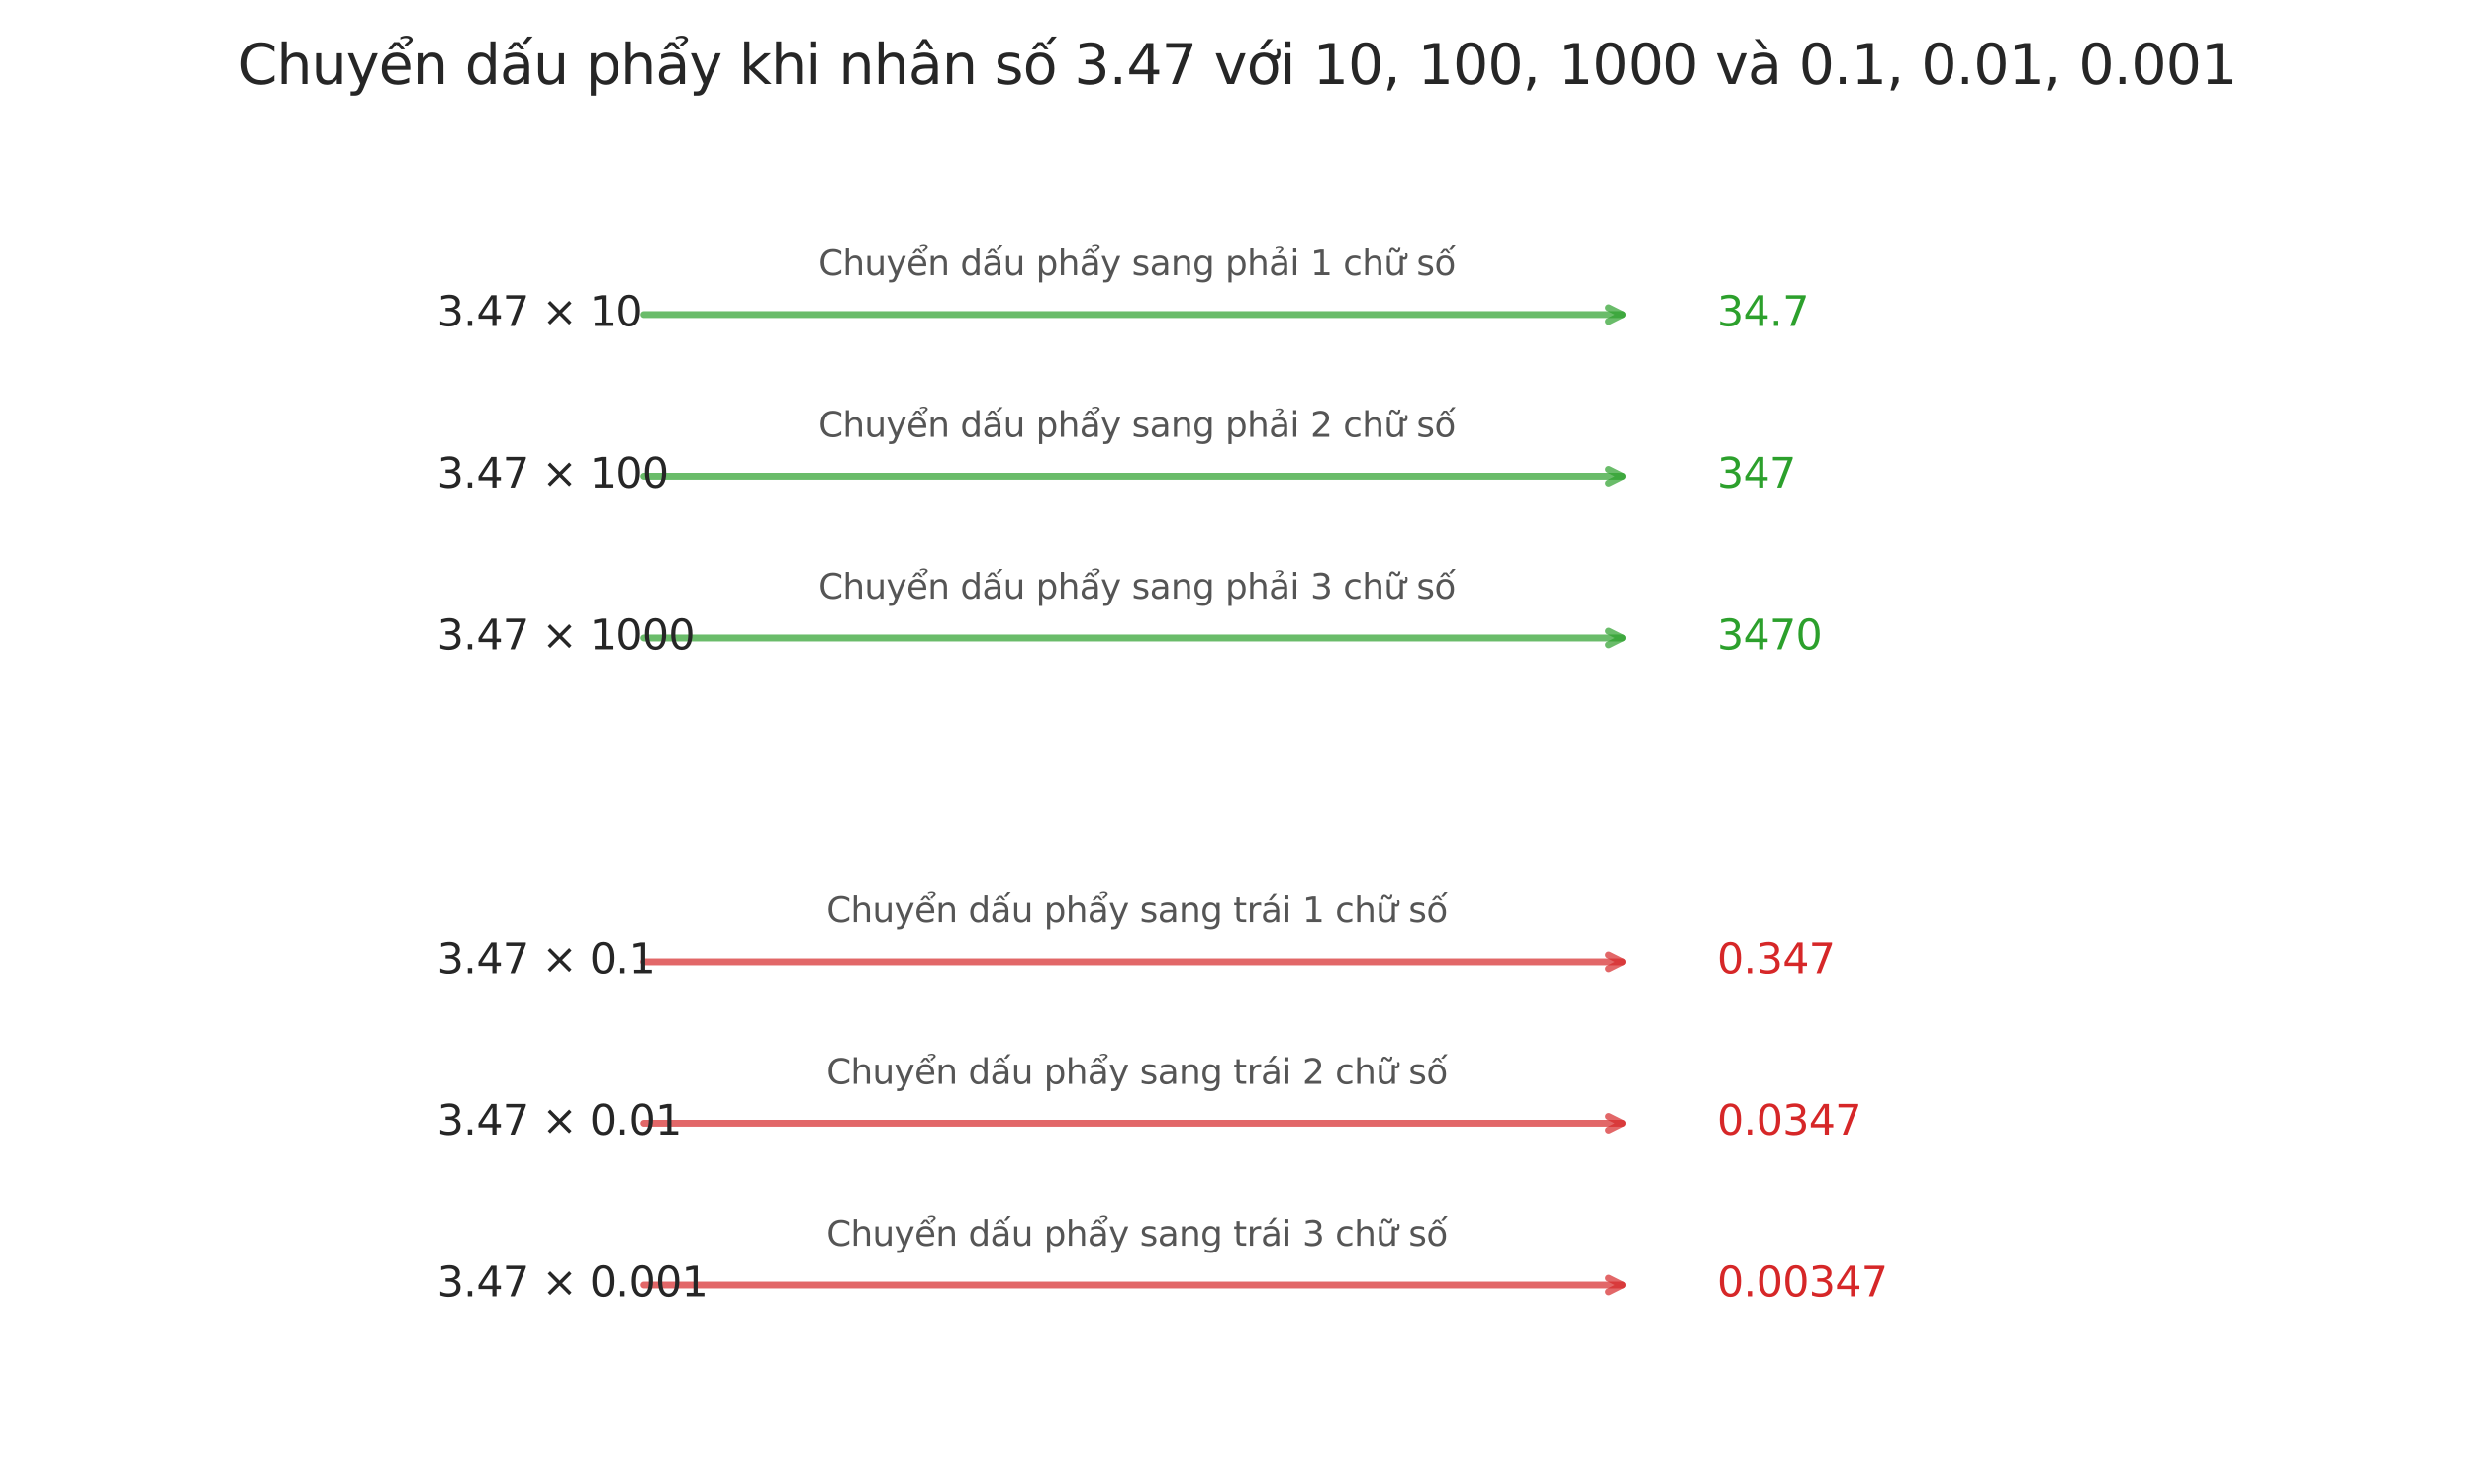 <?xml version="1.0" encoding="utf-8" standalone="no"?>
<!DOCTYPE svg PUBLIC "-//W3C//DTD SVG 1.1//EN"
  "http://www.w3.org/Graphics/SVG/1.1/DTD/svg11.dtd">
<svg xmlns:xlink="http://www.w3.org/1999/xlink" width="720pt" height="432pt" viewBox="0 0 720 432" xmlns="http://www.w3.org/2000/svg" version="1.1">
 <defs>
  <style type="text/css">*{stroke-linejoin: round; stroke-linecap: butt}</style>
 </defs>
 <g id="figure_1">
  <g id="patch_1">
   <path d="M 0 432 
L 720 432 
L 720 0 
L 0 0 
z
" style="fill: #ffffff"/>
  </g>
  <g id="axes_1">
   <g id="patch_2">
    <path d="M 187.403 91.57 
Q 330.902 91.57 472.166 91.57 
" style="fill: none; opacity: 0.7; stroke: #2ca02c; stroke-width: 2; stroke-linecap: round"/>
    <path d="M 468.166 89.57 
L 472.166 91.57 
L 468.166 93.57 
" style="fill: none; opacity: 0.7; stroke: #2ca02c; stroke-width: 2; stroke-linecap: round"/>
   </g>
   <g id="text_1">
    <!-- 3.47 × 10 -->
    <g style="fill: #262626" transform="translate(127.2 94.881) scale(0.12 -0.12)">
     <defs>
      <path id="DejaVuSans-33" d="M 2597 2516 
Q 3050 2419 3304 2112 
Q 3559 1806 3559 1356 
Q 3559 666 3084 287 
Q 2609 -91 1734 -91 
Q 1441 -91 1130 -33 
Q 819 25 488 141 
L 488 750 
Q 750 597 1062 519 
Q 1375 441 1716 441 
Q 2309 441 2620 675 
Q 2931 909 2931 1356 
Q 2931 1769 2642 2001 
Q 2353 2234 1838 2234 
L 1294 2234 
L 1294 2753 
L 1863 2753 
Q 2328 2753 2575 2939 
Q 2822 3125 2822 3475 
Q 2822 3834 2567 4026 
Q 2313 4219 1838 4219 
Q 1578 4219 1281 4162 
Q 984 4106 628 3988 
L 628 4550 
Q 988 4650 1302 4700 
Q 1616 4750 1894 4750 
Q 2613 4750 3031 4423 
Q 3450 4097 3450 3541 
Q 3450 3153 3228 2886 
Q 3006 2619 2597 2516 
z
" transform="scale(0.016)"/>
      <path id="DejaVuSans-2e" d="M 684 794 
L 1344 794 
L 1344 0 
L 684 0 
L 684 794 
z
" transform="scale(0.016)"/>
      <path id="DejaVuSans-34" d="M 2419 4116 
L 825 1625 
L 2419 1625 
L 2419 4116 
z
M 2253 4666 
L 3047 4666 
L 3047 1625 
L 3713 1625 
L 3713 1100 
L 3047 1100 
L 3047 0 
L 2419 0 
L 2419 1100 
L 313 1100 
L 313 1709 
L 2253 4666 
z
" transform="scale(0.016)"/>
      <path id="DejaVuSans-37" d="M 525 4666 
L 3525 4666 
L 3525 4397 
L 1831 0 
L 1172 0 
L 2766 4134 
L 525 4134 
L 525 4666 
z
" transform="scale(0.016)"/>
      <path id="DejaVuSans-20" transform="scale(0.016)"/>
      <path id="DejaVuSans-d7" d="M 4488 3438 
L 3059 2003 
L 4488 575 
L 4116 197 
L 2681 1631 
L 1247 197 
L 878 575 
L 2303 2003 
L 878 3438 
L 1247 3816 
L 2681 2381 
L 4116 3816 
L 4488 3438 
z
" transform="scale(0.016)"/>
      <path id="DejaVuSans-31" d="M 794 531 
L 1825 531 
L 1825 4091 
L 703 3866 
L 703 4441 
L 1819 4666 
L 2450 4666 
L 2450 531 
L 3481 531 
L 3481 0 
L 794 0 
L 794 531 
z
" transform="scale(0.016)"/>
      <path id="DejaVuSans-30" d="M 2034 4250 
Q 1547 4250 1301 3770 
Q 1056 3291 1056 2328 
Q 1056 1369 1301 889 
Q 1547 409 2034 409 
Q 2525 409 2770 889 
Q 3016 1369 3016 2328 
Q 3016 3291 2770 3770 
Q 2525 4250 2034 4250 
z
M 2034 4750 
Q 2819 4750 3233 4129 
Q 3647 3509 3647 2328 
Q 3647 1150 3233 529 
Q 2819 -91 2034 -91 
Q 1250 -91 836 529 
Q 422 1150 422 2328 
Q 422 3509 836 4129 
Q 1250 4750 2034 4750 
z
" transform="scale(0.016)"/>
     </defs>
     <use xlink:href="#DejaVuSans-33"/>
     <use xlink:href="#DejaVuSans-2e" transform="translate(63.623 0)"/>
     <use xlink:href="#DejaVuSans-34" transform="translate(95.41 0)"/>
     <use xlink:href="#DejaVuSans-37" transform="translate(159.033 0)"/>
     <use xlink:href="#DejaVuSans-20" transform="translate(222.656 0)"/>
     <use xlink:href="#DejaVuSans-d7" transform="translate(254.443 0)"/>
     <use xlink:href="#DejaVuSans-20" transform="translate(338.232 0)"/>
     <use xlink:href="#DejaVuSans-31" transform="translate(370.02 0)"/>
     <use xlink:href="#DejaVuSans-30" transform="translate(433.643 0)"/>
    </g>
   </g>
   <g id="text_2">
    <!-- 34.7 -->
    <g style="fill: #2ca02c" transform="translate(499.68 94.881) scale(0.12 -0.12)">
     <use xlink:href="#DejaVuSans-33"/>
     <use xlink:href="#DejaVuSans-34" transform="translate(63.623 0)"/>
     <use xlink:href="#DejaVuSans-2e" transform="translate(127.246 0)"/>
     <use xlink:href="#DejaVuSans-37" transform="translate(159.033 0)"/>
    </g>
   </g>
   <g id="text_3">
    <!-- Chuyển dấu phẩy sang phải 1 chữ số -->
    <g style="fill: #555555" transform="translate(238.23 80.072) scale(0.1 -0.1)">
     <defs>
      <path id="DejaVuSans-43" d="M 4122 4306 
L 4122 3641 
Q 3803 3938 3442 4084 
Q 3081 4231 2675 4231 
Q 1875 4231 1450 3742 
Q 1025 3253 1025 2328 
Q 1025 1406 1450 917 
Q 1875 428 2675 428 
Q 3081 428 3442 575 
Q 3803 722 4122 1019 
L 4122 359 
Q 3791 134 3420 21 
Q 3050 -91 2638 -91 
Q 1578 -91 968 557 
Q 359 1206 359 2328 
Q 359 3453 968 4101 
Q 1578 4750 2638 4750 
Q 3056 4750 3426 4639 
Q 3797 4528 4122 4306 
z
" transform="scale(0.016)"/>
      <path id="DejaVuSans-68" d="M 3513 2113 
L 3513 0 
L 2938 0 
L 2938 2094 
Q 2938 2591 2744 2837 
Q 2550 3084 2163 3084 
Q 1697 3084 1428 2787 
Q 1159 2491 1159 1978 
L 1159 0 
L 581 0 
L 581 4863 
L 1159 4863 
L 1159 2956 
Q 1366 3272 1645 3428 
Q 1925 3584 2291 3584 
Q 2894 3584 3203 3211 
Q 3513 2838 3513 2113 
z
" transform="scale(0.016)"/>
      <path id="DejaVuSans-75" d="M 544 1381 
L 544 3500 
L 1119 3500 
L 1119 1403 
Q 1119 906 1312 657 
Q 1506 409 1894 409 
Q 2359 409 2629 706 
Q 2900 1003 2900 1516 
L 2900 3500 
L 3475 3500 
L 3475 0 
L 2900 0 
L 2900 538 
Q 2691 219 2414 64 
Q 2138 -91 1772 -91 
Q 1169 -91 856 284 
Q 544 659 544 1381 
z
M 1991 3584 
L 1991 3584 
z
" transform="scale(0.016)"/>
      <path id="DejaVuSans-79" d="M 2059 -325 
Q 1816 -950 1584 -1140 
Q 1353 -1331 966 -1331 
L 506 -1331 
L 506 -850 
L 844 -850 
Q 1081 -850 1212 -737 
Q 1344 -625 1503 -206 
L 1606 56 
L 191 3500 
L 800 3500 
L 1894 763 
L 2988 3500 
L 3597 3500 
L 2059 -325 
z
" transform="scale(0.016)"/>
      <path id="DejaVuSans-1ec3" d="M 3597 1894 
L 3597 1613 
L 953 1613 
Q 991 1019 1311 708 
Q 1631 397 2203 397 
Q 2534 397 2845 478 
Q 3156 559 3463 722 
L 3463 178 
Q 3153 47 2828 -22 
Q 2503 -91 2169 -91 
Q 1331 -91 842 396 
Q 353 884 353 1716 
Q 353 2575 817 3079 
Q 1281 3584 2069 3584 
Q 2775 3584 3186 3129 
Q 3597 2675 3597 1894 
z
M 3022 2063 
Q 3016 2534 2758 2815 
Q 2500 3097 2075 3097 
Q 1594 3097 1305 2825 
Q 1016 2553 972 2059 
L 3022 2063 
z
M 2468 5345 
Q 2818 5504 3146 5504 
Q 3471 5504 3669 5371 
Q 3868 5239 3868 5029 
Q 3868 4839 3593 4636 
L 3455 4536 
Q 3346 4454 3334 4426 
Q 3312 4376 3312 4276 
L 2940 4276 
L 2940 4314 
Q 2940 4439 2987 4523 
Q 3034 4608 3193 4723 
L 3334 4829 
Q 3477 4936 3477 5061 
Q 3477 5126 3380 5182 
Q 3284 5239 3062 5239 
Q 2780 5239 2468 5076 
L 2468 5345 
z
M 1738 4775 
L 2326 4775 
L 2985 3944 
L 2551 3944 
L 2032 4500 
L 1513 3944 
L 1079 3944 
L 1738 4775 
z
" transform="scale(0.016)"/>
      <path id="DejaVuSans-6e" d="M 3513 2113 
L 3513 0 
L 2938 0 
L 2938 2094 
Q 2938 2591 2744 2837 
Q 2550 3084 2163 3084 
Q 1697 3084 1428 2787 
Q 1159 2491 1159 1978 
L 1159 0 
L 581 0 
L 581 3500 
L 1159 3500 
L 1159 2956 
Q 1366 3272 1645 3428 
Q 1925 3584 2291 3584 
Q 2894 3584 3203 3211 
Q 3513 2838 3513 2113 
z
" transform="scale(0.016)"/>
      <path id="DejaVuSans-64" d="M 2906 2969 
L 2906 4863 
L 3481 4863 
L 3481 0 
L 2906 0 
L 2906 525 
Q 2725 213 2448 61 
Q 2172 -91 1784 -91 
Q 1150 -91 751 415 
Q 353 922 353 1747 
Q 353 2572 751 3078 
Q 1150 3584 1784 3584 
Q 2172 3584 2448 3432 
Q 2725 3281 2906 2969 
z
M 947 1747 
Q 947 1113 1208 752 
Q 1469 391 1925 391 
Q 2381 391 2643 752 
Q 2906 1113 2906 1747 
Q 2906 2381 2643 2742 
Q 2381 3103 1925 3103 
Q 1469 3103 1208 2742 
Q 947 2381 947 1747 
z
" transform="scale(0.016)"/>
      <path id="DejaVuSans-1ea5" d="M 1562 4775 
L 2150 4775 
L 2809 3944 
L 2375 3944 
L 1856 4500 
L 1337 3944 
L 903 3944 
L 1562 4775 
z
M 3172 5409 
L 3750 5409 
L 3038 4584 
L 2559 4584 
L 3172 5409 
z
M 2194 1759 
Q 1497 1759 1228 1600 
Q 959 1441 959 1056 
Q 959 750 1161 570 
Q 1363 391 1709 391 
Q 2188 391 2477 730 
Q 2766 1069 2766 1631 
L 2766 1759 
L 2194 1759 
z
M 3341 1997 
L 3341 0 
L 2766 0 
L 2766 531 
Q 2569 213 2275 61 
Q 1981 -91 1556 -91 
Q 1019 -91 701 211 
Q 384 513 384 1019 
Q 384 1609 779 1909 
Q 1175 2209 1959 2209 
L 2766 2209 
L 2766 2266 
Q 2766 2663 2505 2880 
Q 2244 3097 1772 3097 
Q 1472 3097 1187 3025 
Q 903 2953 641 2809 
L 641 3341 
Q 956 3463 1253 3523 
Q 1550 3584 1831 3584 
Q 2591 3584 2966 3190 
Q 3341 2797 3341 1997 
z
" transform="scale(0.016)"/>
      <path id="DejaVuSans-70" d="M 1159 525 
L 1159 -1331 
L 581 -1331 
L 581 3500 
L 1159 3500 
L 1159 2969 
Q 1341 3281 1617 3432 
Q 1894 3584 2278 3584 
Q 2916 3584 3314 3078 
Q 3713 2572 3713 1747 
Q 3713 922 3314 415 
Q 2916 -91 2278 -91 
Q 1894 -91 1617 61 
Q 1341 213 1159 525 
z
M 3116 1747 
Q 3116 2381 2855 2742 
Q 2594 3103 2138 3103 
Q 1681 3103 1420 2742 
Q 1159 2381 1159 1747 
Q 1159 1113 1420 752 
Q 1681 391 2138 391 
Q 2594 391 2855 752 
Q 3116 1113 3116 1747 
z
" transform="scale(0.016)"/>
      <path id="DejaVuSans-1ea9" d="M 2292 5345 
Q 2642 5504 2970 5504 
Q 3295 5504 3493 5371 
Q 3692 5239 3692 5029 
Q 3692 4839 3417 4636 
L 3279 4536 
Q 3170 4454 3158 4426 
Q 3136 4376 3136 4276 
L 2764 4276 
L 2764 4314 
Q 2764 4439 2811 4523 
Q 2858 4608 3017 4723 
L 3158 4829 
Q 3301 4936 3301 5061 
Q 3301 5126 3204 5182 
Q 3108 5239 2886 5239 
Q 2604 5239 2292 5076 
L 2292 5345 
z
M 1562 4775 
L 2150 4775 
L 2809 3944 
L 2375 3944 
L 1856 4500 
L 1337 3944 
L 903 3944 
L 1562 4775 
z
M 2194 1759 
Q 1497 1759 1228 1600 
Q 959 1441 959 1056 
Q 959 750 1161 570 
Q 1363 391 1709 391 
Q 2188 391 2477 730 
Q 2766 1069 2766 1631 
L 2766 1759 
L 2194 1759 
z
M 3341 1997 
L 3341 0 
L 2766 0 
L 2766 531 
Q 2569 213 2275 61 
Q 1981 -91 1556 -91 
Q 1019 -91 701 211 
Q 384 513 384 1019 
Q 384 1609 779 1909 
Q 1175 2209 1959 2209 
L 2766 2209 
L 2766 2266 
Q 2766 2663 2505 2880 
Q 2244 3097 1772 3097 
Q 1472 3097 1187 3025 
Q 903 2953 641 2809 
L 641 3341 
Q 956 3463 1253 3523 
Q 1550 3584 1831 3584 
Q 2591 3584 2966 3190 
Q 3341 2797 3341 1997 
z
" transform="scale(0.016)"/>
      <path id="DejaVuSans-73" d="M 2834 3397 
L 2834 2853 
Q 2591 2978 2328 3040 
Q 2066 3103 1784 3103 
Q 1356 3103 1142 2972 
Q 928 2841 928 2578 
Q 928 2378 1081 2264 
Q 1234 2150 1697 2047 
L 1894 2003 
Q 2506 1872 2764 1633 
Q 3022 1394 3022 966 
Q 3022 478 2636 193 
Q 2250 -91 1575 -91 
Q 1294 -91 989 -36 
Q 684 19 347 128 
L 347 722 
Q 666 556 975 473 
Q 1284 391 1588 391 
Q 1994 391 2212 530 
Q 2431 669 2431 922 
Q 2431 1156 2273 1281 
Q 2116 1406 1581 1522 
L 1381 1569 
Q 847 1681 609 1914 
Q 372 2147 372 2553 
Q 372 3047 722 3315 
Q 1072 3584 1716 3584 
Q 2034 3584 2315 3537 
Q 2597 3491 2834 3397 
z
" transform="scale(0.016)"/>
      <path id="DejaVuSans-61" d="M 2194 1759 
Q 1497 1759 1228 1600 
Q 959 1441 959 1056 
Q 959 750 1161 570 
Q 1363 391 1709 391 
Q 2188 391 2477 730 
Q 2766 1069 2766 1631 
L 2766 1759 
L 2194 1759 
z
M 3341 1997 
L 3341 0 
L 2766 0 
L 2766 531 
Q 2569 213 2275 61 
Q 1981 -91 1556 -91 
Q 1019 -91 701 211 
Q 384 513 384 1019 
Q 384 1609 779 1909 
Q 1175 2209 1959 2209 
L 2766 2209 
L 2766 2266 
Q 2766 2663 2505 2880 
Q 2244 3097 1772 3097 
Q 1472 3097 1187 3025 
Q 903 2953 641 2809 
L 641 3341 
Q 956 3463 1253 3523 
Q 1550 3584 1831 3584 
Q 2591 3584 2966 3190 
Q 3341 2797 3341 1997 
z
" transform="scale(0.016)"/>
      <path id="DejaVuSans-67" d="M 2906 1791 
Q 2906 2416 2648 2759 
Q 2391 3103 1925 3103 
Q 1463 3103 1205 2759 
Q 947 2416 947 1791 
Q 947 1169 1205 825 
Q 1463 481 1925 481 
Q 2391 481 2648 825 
Q 2906 1169 2906 1791 
z
M 3481 434 
Q 3481 -459 3084 -895 
Q 2688 -1331 1869 -1331 
Q 1566 -1331 1297 -1286 
Q 1028 -1241 775 -1147 
L 775 -588 
Q 1028 -725 1275 -790 
Q 1522 -856 1778 -856 
Q 2344 -856 2625 -561 
Q 2906 -266 2906 331 
L 2906 616 
Q 2728 306 2450 153 
Q 2172 0 1784 0 
Q 1141 0 747 490 
Q 353 981 353 1791 
Q 353 2603 747 3093 
Q 1141 3584 1784 3584 
Q 2172 3584 2450 3431 
Q 2728 3278 2906 2969 
L 2906 3500 
L 3481 3500 
L 3481 434 
z
" transform="scale(0.016)"/>
      <path id="DejaVuSans-1ea3" d="M 2194 1759 
Q 1497 1759 1228 1600 
Q 959 1441 959 1056 
Q 959 750 1161 570 
Q 1363 391 1709 391 
Q 2188 391 2477 730 
Q 2766 1069 2766 1631 
L 2766 1759 
L 2194 1759 
z
M 3341 1997 
L 3341 0 
L 2766 0 
L 2766 531 
Q 2569 213 2275 61 
Q 1981 -91 1556 -91 
Q 1019 -91 701 211 
Q 384 513 384 1019 
Q 384 1609 779 1909 
Q 1175 2209 1959 2209 
L 2766 2209 
L 2766 2266 
Q 2766 2663 2505 2880 
Q 2244 3097 1772 3097 
Q 1472 3097 1187 3025 
Q 903 2953 641 2809 
L 641 3341 
Q 956 3463 1253 3523 
Q 1550 3584 1831 3584 
Q 2591 3584 2966 3190 
Q 3341 2797 3341 1997 
z
M 1236 5025 
Q 1586 5184 1914 5184 
Q 2239 5184 2437 5051 
Q 2636 4919 2636 4709 
Q 2636 4519 2361 4316 
L 2223 4216 
Q 2114 4134 2102 4106 
Q 2080 4056 2080 3956 
L 1708 3956 
L 1708 3994 
Q 1708 4119 1755 4203 
Q 1802 4288 1961 4403 
L 2102 4509 
Q 2245 4616 2245 4741 
Q 2245 4806 2148 4862 
Q 2052 4919 1830 4919 
Q 1548 4919 1236 4756 
L 1236 5025 
z
" transform="scale(0.016)"/>
      <path id="DejaVuSans-69" d="M 603 3500 
L 1178 3500 
L 1178 0 
L 603 0 
L 603 3500 
z
M 603 4863 
L 1178 4863 
L 1178 4134 
L 603 4134 
L 603 4863 
z
" transform="scale(0.016)"/>
      <path id="DejaVuSans-63" d="M 3122 3366 
L 3122 2828 
Q 2878 2963 2633 3030 
Q 2388 3097 2138 3097 
Q 1578 3097 1268 2742 
Q 959 2388 959 1747 
Q 959 1106 1268 751 
Q 1578 397 2138 397 
Q 2388 397 2633 464 
Q 2878 531 3122 666 
L 3122 134 
Q 2881 22 2623 -34 
Q 2366 -91 2075 -91 
Q 1284 -91 818 406 
Q 353 903 353 1747 
Q 353 2603 823 3093 
Q 1294 3584 2113 3584 
Q 2378 3584 2631 3529 
Q 2884 3475 3122 3366 
z
" transform="scale(0.016)"/>
      <path id="DejaVuSans-1eef" d="M 1988 4281 
L 1809 4453 
Q 1741 4516 1689 4545 
Q 1638 4575 1597 4575 
Q 1478 4575 1422 4461 
Q 1366 4347 1359 4091 
L 969 4091 
Q 975 4513 1134 4742 
Q 1294 4972 1578 4972 
Q 1697 4972 1797 4928 
Q 1897 4884 2013 4781 
L 2191 4609 
Q 2259 4547 2311 4517 
Q 2363 4488 2403 4488 
Q 2522 4488 2578 4602 
Q 2634 4716 2641 4972 
L 3031 4972 
Q 3025 4550 2865 4320 
Q 2706 4091 2422 4091 
Q 2303 4091 2203 4134 
Q 2103 4178 1988 4281 
z
M 3094 3136 
L 3094 3508 
Q 3285 3367 3422 3300 
Q 3560 3233 3657 3233 
Q 3800 3233 3872 3319 
Q 3944 3405 3944 3573 
Q 3944 3673 3920 3770 
Q 3897 3867 3850 3964 
L 4266 3964 
Q 4297 3845 4312 3739 
Q 4328 3633 4328 3539 
Q 4328 3158 4192 2978 
Q 4057 2798 3766 2798 
Q 3616 2798 3452 2881 
Q 3288 2964 3094 3136 
z
M 552 1381 
L 552 3500 
L 1127 3500 
L 1127 1403 
Q 1127 906 1320 657 
Q 1514 409 1902 409 
Q 2367 409 2637 706 
Q 2908 1003 2908 1516 
L 2908 3500 
L 3483 3500 
L 3483 0 
L 2908 0 
L 2908 538 
Q 2699 219 2422 64 
Q 2146 -91 1780 -91 
Q 1177 -91 864 284 
Q 552 659 552 1381 
z
M 1999 3584 
L 1999 3584 
z
" transform="scale(0.016)"/>
      <path id="DejaVuSans-1ed1" d="M 1658 4775 
L 2246 4775 
L 2905 3944 
L 2471 3944 
L 1952 4500 
L 1433 3944 
L 999 3944 
L 1658 4775 
z
M 3268 5409 
L 3846 5409 
L 3134 4584 
L 2655 4584 
L 3268 5409 
z
M 1959 3097 
Q 1497 3097 1228 2736 
Q 959 2375 959 1747 
Q 959 1119 1226 758 
Q 1494 397 1959 397 
Q 2419 397 2687 759 
Q 2956 1122 2956 1747 
Q 2956 2369 2687 2733 
Q 2419 3097 1959 3097 
z
M 1959 3584 
Q 2709 3584 3137 3096 
Q 3566 2609 3566 1747 
Q 3566 888 3137 398 
Q 2709 -91 1959 -91 
Q 1206 -91 779 398 
Q 353 888 353 1747 
Q 353 2609 779 3096 
Q 1206 3584 1959 3584 
z
" transform="scale(0.016)"/>
     </defs>
     <use xlink:href="#DejaVuSans-43"/>
     <use xlink:href="#DejaVuSans-68" transform="translate(69.824 0)"/>
     <use xlink:href="#DejaVuSans-75" transform="translate(133.203 0)"/>
     <use xlink:href="#DejaVuSans-79" transform="translate(196.582 0)"/>
     <use xlink:href="#DejaVuSans-1ec3" transform="translate(255.762 0)"/>
     <use xlink:href="#DejaVuSans-6e" transform="translate(317.285 0)"/>
     <use xlink:href="#DejaVuSans-20" transform="translate(380.664 0)"/>
     <use xlink:href="#DejaVuSans-64" transform="translate(412.451 0)"/>
     <use xlink:href="#DejaVuSans-1ea5" transform="translate(475.928 0)"/>
     <use xlink:href="#DejaVuSans-75" transform="translate(537.207 0)"/>
     <use xlink:href="#DejaVuSans-20" transform="translate(600.586 0)"/>
     <use xlink:href="#DejaVuSans-70" transform="translate(632.373 0)"/>
     <use xlink:href="#DejaVuSans-68" transform="translate(695.85 0)"/>
     <use xlink:href="#DejaVuSans-1ea9" transform="translate(759.229 0)"/>
     <use xlink:href="#DejaVuSans-79" transform="translate(820.508 0)"/>
     <use xlink:href="#DejaVuSans-20" transform="translate(879.688 0)"/>
     <use xlink:href="#DejaVuSans-73" transform="translate(911.475 0)"/>
     <use xlink:href="#DejaVuSans-61" transform="translate(963.574 0)"/>
     <use xlink:href="#DejaVuSans-6e" transform="translate(1024.854 0)"/>
     <use xlink:href="#DejaVuSans-67" transform="translate(1088.232 0)"/>
     <use xlink:href="#DejaVuSans-20" transform="translate(1151.709 0)"/>
     <use xlink:href="#DejaVuSans-70" transform="translate(1183.496 0)"/>
     <use xlink:href="#DejaVuSans-68" transform="translate(1246.973 0)"/>
     <use xlink:href="#DejaVuSans-1ea3" transform="translate(1310.352 0)"/>
     <use xlink:href="#DejaVuSans-69" transform="translate(1371.631 0)"/>
     <use xlink:href="#DejaVuSans-20" transform="translate(1399.414 0)"/>
     <use xlink:href="#DejaVuSans-31" transform="translate(1431.201 0)"/>
     <use xlink:href="#DejaVuSans-20" transform="translate(1494.824 0)"/>
     <use xlink:href="#DejaVuSans-63" transform="translate(1526.611 0)"/>
     <use xlink:href="#DejaVuSans-68" transform="translate(1581.592 0)"/>
     <use xlink:href="#DejaVuSans-1eef" transform="translate(1644.971 0)"/>
     <use xlink:href="#DejaVuSans-20" transform="translate(1708.35 0)"/>
     <use xlink:href="#DejaVuSans-73" transform="translate(1740.137 0)"/>
     <use xlink:href="#DejaVuSans-1ed1" transform="translate(1792.236 0)"/>
    </g>
   </g>
   <g id="patch_3">
    <path d="M 187.403 138.66 
Q 330.902 138.66 472.166 138.66 
" style="fill: none; opacity: 0.7; stroke: #2ca02c; stroke-width: 2; stroke-linecap: round"/>
    <path d="M 468.166 136.66 
L 472.166 138.66 
L 468.166 140.66 
" style="fill: none; opacity: 0.7; stroke: #2ca02c; stroke-width: 2; stroke-linecap: round"/>
   </g>
   <g id="text_4">
    <!-- 3.47 × 100 -->
    <g style="fill: #262626" transform="translate(127.2 141.971) scale(0.12 -0.12)">
     <use xlink:href="#DejaVuSans-33"/>
     <use xlink:href="#DejaVuSans-2e" transform="translate(63.623 0)"/>
     <use xlink:href="#DejaVuSans-34" transform="translate(95.41 0)"/>
     <use xlink:href="#DejaVuSans-37" transform="translate(159.033 0)"/>
     <use xlink:href="#DejaVuSans-20" transform="translate(222.656 0)"/>
     <use xlink:href="#DejaVuSans-d7" transform="translate(254.443 0)"/>
     <use xlink:href="#DejaVuSans-20" transform="translate(338.232 0)"/>
     <use xlink:href="#DejaVuSans-31" transform="translate(370.02 0)"/>
     <use xlink:href="#DejaVuSans-30" transform="translate(433.643 0)"/>
     <use xlink:href="#DejaVuSans-30" transform="translate(497.266 0)"/>
    </g>
   </g>
   <g id="text_5">
    <!-- 347 -->
    <g style="fill: #2ca02c" transform="translate(499.68 141.971) scale(0.12 -0.12)">
     <use xlink:href="#DejaVuSans-33"/>
     <use xlink:href="#DejaVuSans-34" transform="translate(63.623 0)"/>
     <use xlink:href="#DejaVuSans-37" transform="translate(127.246 0)"/>
    </g>
   </g>
   <g id="text_6">
    <!-- Chuyển dấu phẩy sang phải 2 chữ số -->
    <g style="fill: #555555" transform="translate(238.23 127.162) scale(0.1 -0.1)">
     <defs>
      <path id="DejaVuSans-32" d="M 1228 531 
L 3431 531 
L 3431 0 
L 469 0 
L 469 531 
Q 828 903 1448 1529 
Q 2069 2156 2228 2338 
Q 2531 2678 2651 2914 
Q 2772 3150 2772 3378 
Q 2772 3750 2511 3984 
Q 2250 4219 1831 4219 
Q 1534 4219 1204 4116 
Q 875 4013 500 3803 
L 500 4441 
Q 881 4594 1212 4672 
Q 1544 4750 1819 4750 
Q 2544 4750 2975 4387 
Q 3406 4025 3406 3419 
Q 3406 3131 3298 2873 
Q 3191 2616 2906 2266 
Q 2828 2175 2409 1742 
Q 1991 1309 1228 531 
z
" transform="scale(0.016)"/>
     </defs>
     <use xlink:href="#DejaVuSans-43"/>
     <use xlink:href="#DejaVuSans-68" transform="translate(69.824 0)"/>
     <use xlink:href="#DejaVuSans-75" transform="translate(133.203 0)"/>
     <use xlink:href="#DejaVuSans-79" transform="translate(196.582 0)"/>
     <use xlink:href="#DejaVuSans-1ec3" transform="translate(255.762 0)"/>
     <use xlink:href="#DejaVuSans-6e" transform="translate(317.285 0)"/>
     <use xlink:href="#DejaVuSans-20" transform="translate(380.664 0)"/>
     <use xlink:href="#DejaVuSans-64" transform="translate(412.451 0)"/>
     <use xlink:href="#DejaVuSans-1ea5" transform="translate(475.928 0)"/>
     <use xlink:href="#DejaVuSans-75" transform="translate(537.207 0)"/>
     <use xlink:href="#DejaVuSans-20" transform="translate(600.586 0)"/>
     <use xlink:href="#DejaVuSans-70" transform="translate(632.373 0)"/>
     <use xlink:href="#DejaVuSans-68" transform="translate(695.85 0)"/>
     <use xlink:href="#DejaVuSans-1ea9" transform="translate(759.229 0)"/>
     <use xlink:href="#DejaVuSans-79" transform="translate(820.508 0)"/>
     <use xlink:href="#DejaVuSans-20" transform="translate(879.688 0)"/>
     <use xlink:href="#DejaVuSans-73" transform="translate(911.475 0)"/>
     <use xlink:href="#DejaVuSans-61" transform="translate(963.574 0)"/>
     <use xlink:href="#DejaVuSans-6e" transform="translate(1024.854 0)"/>
     <use xlink:href="#DejaVuSans-67" transform="translate(1088.232 0)"/>
     <use xlink:href="#DejaVuSans-20" transform="translate(1151.709 0)"/>
     <use xlink:href="#DejaVuSans-70" transform="translate(1183.496 0)"/>
     <use xlink:href="#DejaVuSans-68" transform="translate(1246.973 0)"/>
     <use xlink:href="#DejaVuSans-1ea3" transform="translate(1310.352 0)"/>
     <use xlink:href="#DejaVuSans-69" transform="translate(1371.631 0)"/>
     <use xlink:href="#DejaVuSans-20" transform="translate(1399.414 0)"/>
     <use xlink:href="#DejaVuSans-32" transform="translate(1431.201 0)"/>
     <use xlink:href="#DejaVuSans-20" transform="translate(1494.824 0)"/>
     <use xlink:href="#DejaVuSans-63" transform="translate(1526.611 0)"/>
     <use xlink:href="#DejaVuSans-68" transform="translate(1581.592 0)"/>
     <use xlink:href="#DejaVuSans-1eef" transform="translate(1644.971 0)"/>
     <use xlink:href="#DejaVuSans-20" transform="translate(1708.35 0)"/>
     <use xlink:href="#DejaVuSans-73" transform="translate(1740.137 0)"/>
     <use xlink:href="#DejaVuSans-1ed1" transform="translate(1792.236 0)"/>
    </g>
   </g>
   <g id="patch_4">
    <path d="M 187.403 185.75 
Q 330.902 185.75 472.166 185.75 
" style="fill: none; opacity: 0.7; stroke: #2ca02c; stroke-width: 2; stroke-linecap: round"/>
    <path d="M 468.166 183.75 
L 472.166 185.75 
L 468.166 187.75 
" style="fill: none; opacity: 0.7; stroke: #2ca02c; stroke-width: 2; stroke-linecap: round"/>
   </g>
   <g id="text_7">
    <!-- 3.47 × 1000 -->
    <g style="fill: #262626" transform="translate(127.2 189.061) scale(0.12 -0.12)">
     <use xlink:href="#DejaVuSans-33"/>
     <use xlink:href="#DejaVuSans-2e" transform="translate(63.623 0)"/>
     <use xlink:href="#DejaVuSans-34" transform="translate(95.41 0)"/>
     <use xlink:href="#DejaVuSans-37" transform="translate(159.033 0)"/>
     <use xlink:href="#DejaVuSans-20" transform="translate(222.656 0)"/>
     <use xlink:href="#DejaVuSans-d7" transform="translate(254.443 0)"/>
     <use xlink:href="#DejaVuSans-20" transform="translate(338.232 0)"/>
     <use xlink:href="#DejaVuSans-31" transform="translate(370.02 0)"/>
     <use xlink:href="#DejaVuSans-30" transform="translate(433.643 0)"/>
     <use xlink:href="#DejaVuSans-30" transform="translate(497.266 0)"/>
     <use xlink:href="#DejaVuSans-30" transform="translate(560.889 0)"/>
    </g>
   </g>
   <g id="text_8">
    <!-- 3470 -->
    <g style="fill: #2ca02c" transform="translate(499.68 189.061) scale(0.12 -0.12)">
     <use xlink:href="#DejaVuSans-33"/>
     <use xlink:href="#DejaVuSans-34" transform="translate(63.623 0)"/>
     <use xlink:href="#DejaVuSans-37" transform="translate(127.246 0)"/>
     <use xlink:href="#DejaVuSans-30" transform="translate(190.869 0)"/>
    </g>
   </g>
   <g id="text_9">
    <!-- Chuyển dấu phẩy sang phải 3 chữ số -->
    <g style="fill: #555555" transform="translate(238.23 174.252) scale(0.1 -0.1)">
     <use xlink:href="#DejaVuSans-43"/>
     <use xlink:href="#DejaVuSans-68" transform="translate(69.824 0)"/>
     <use xlink:href="#DejaVuSans-75" transform="translate(133.203 0)"/>
     <use xlink:href="#DejaVuSans-79" transform="translate(196.582 0)"/>
     <use xlink:href="#DejaVuSans-1ec3" transform="translate(255.762 0)"/>
     <use xlink:href="#DejaVuSans-6e" transform="translate(317.285 0)"/>
     <use xlink:href="#DejaVuSans-20" transform="translate(380.664 0)"/>
     <use xlink:href="#DejaVuSans-64" transform="translate(412.451 0)"/>
     <use xlink:href="#DejaVuSans-1ea5" transform="translate(475.928 0)"/>
     <use xlink:href="#DejaVuSans-75" transform="translate(537.207 0)"/>
     <use xlink:href="#DejaVuSans-20" transform="translate(600.586 0)"/>
     <use xlink:href="#DejaVuSans-70" transform="translate(632.373 0)"/>
     <use xlink:href="#DejaVuSans-68" transform="translate(695.85 0)"/>
     <use xlink:href="#DejaVuSans-1ea9" transform="translate(759.229 0)"/>
     <use xlink:href="#DejaVuSans-79" transform="translate(820.508 0)"/>
     <use xlink:href="#DejaVuSans-20" transform="translate(879.688 0)"/>
     <use xlink:href="#DejaVuSans-73" transform="translate(911.475 0)"/>
     <use xlink:href="#DejaVuSans-61" transform="translate(963.574 0)"/>
     <use xlink:href="#DejaVuSans-6e" transform="translate(1024.854 0)"/>
     <use xlink:href="#DejaVuSans-67" transform="translate(1088.232 0)"/>
     <use xlink:href="#DejaVuSans-20" transform="translate(1151.709 0)"/>
     <use xlink:href="#DejaVuSans-70" transform="translate(1183.496 0)"/>
     <use xlink:href="#DejaVuSans-68" transform="translate(1246.973 0)"/>
     <use xlink:href="#DejaVuSans-1ea3" transform="translate(1310.352 0)"/>
     <use xlink:href="#DejaVuSans-69" transform="translate(1371.631 0)"/>
     <use xlink:href="#DejaVuSans-20" transform="translate(1399.414 0)"/>
     <use xlink:href="#DejaVuSans-33" transform="translate(1431.201 0)"/>
     <use xlink:href="#DejaVuSans-20" transform="translate(1494.824 0)"/>
     <use xlink:href="#DejaVuSans-63" transform="translate(1526.611 0)"/>
     <use xlink:href="#DejaVuSans-68" transform="translate(1581.592 0)"/>
     <use xlink:href="#DejaVuSans-1eef" transform="translate(1644.971 0)"/>
     <use xlink:href="#DejaVuSans-20" transform="translate(1708.35 0)"/>
     <use xlink:href="#DejaVuSans-73" transform="translate(1740.137 0)"/>
     <use xlink:href="#DejaVuSans-1ed1" transform="translate(1792.236 0)"/>
    </g>
   </g>
   <g id="patch_5">
    <path d="M 187.403 279.93 
Q 330.902 279.93 472.166 279.93 
" style="fill: none; opacity: 0.7; stroke: #d62728; stroke-width: 2; stroke-linecap: round"/>
    <path d="M 468.166 277.93 
L 472.166 279.93 
L 468.166 281.93 
" style="fill: none; opacity: 0.7; stroke: #d62728; stroke-width: 2; stroke-linecap: round"/>
   </g>
   <g id="text_10">
    <!-- 3.47 × 0.1 -->
    <g style="fill: #262626" transform="translate(127.2 283.241) scale(0.12 -0.12)">
     <use xlink:href="#DejaVuSans-33"/>
     <use xlink:href="#DejaVuSans-2e" transform="translate(63.623 0)"/>
     <use xlink:href="#DejaVuSans-34" transform="translate(95.41 0)"/>
     <use xlink:href="#DejaVuSans-37" transform="translate(159.033 0)"/>
     <use xlink:href="#DejaVuSans-20" transform="translate(222.656 0)"/>
     <use xlink:href="#DejaVuSans-d7" transform="translate(254.443 0)"/>
     <use xlink:href="#DejaVuSans-20" transform="translate(338.232 0)"/>
     <use xlink:href="#DejaVuSans-30" transform="translate(370.02 0)"/>
     <use xlink:href="#DejaVuSans-2e" transform="translate(433.643 0)"/>
     <use xlink:href="#DejaVuSans-31" transform="translate(465.43 0)"/>
    </g>
   </g>
   <g id="text_11">
    <!-- 0.347 -->
    <g style="fill: #d62728" transform="translate(499.68 283.241) scale(0.12 -0.12)">
     <use xlink:href="#DejaVuSans-30"/>
     <use xlink:href="#DejaVuSans-2e" transform="translate(63.623 0)"/>
     <use xlink:href="#DejaVuSans-33" transform="translate(95.41 0)"/>
     <use xlink:href="#DejaVuSans-34" transform="translate(159.033 0)"/>
     <use xlink:href="#DejaVuSans-37" transform="translate(222.656 0)"/>
    </g>
   </g>
   <g id="text_12">
    <!-- Chuyển dấu phẩy sang trái 1 chữ số -->
    <g style="fill: #555555" transform="translate(240.557 268.432) scale(0.1 -0.1)">
     <defs>
      <path id="DejaVuSans-74" d="M 1172 4494 
L 1172 3500 
L 2356 3500 
L 2356 3053 
L 1172 3053 
L 1172 1153 
Q 1172 725 1289 603 
Q 1406 481 1766 481 
L 2356 481 
L 2356 0 
L 1766 0 
Q 1100 0 847 248 
Q 594 497 594 1153 
L 594 3053 
L 172 3053 
L 172 3500 
L 594 3500 
L 594 4494 
L 1172 4494 
z
" transform="scale(0.016)"/>
      <path id="DejaVuSans-72" d="M 2631 2963 
Q 2534 3019 2420 3045 
Q 2306 3072 2169 3072 
Q 1681 3072 1420 2755 
Q 1159 2438 1159 1844 
L 1159 0 
L 581 0 
L 581 3500 
L 1159 3500 
L 1159 2956 
Q 1341 3275 1631 3429 
Q 1922 3584 2338 3584 
Q 2397 3584 2469 3576 
Q 2541 3569 2628 3553 
L 2631 2963 
z
" transform="scale(0.016)"/>
      <path id="DejaVuSans-e1" d="M 2194 1759 
Q 1497 1759 1228 1600 
Q 959 1441 959 1056 
Q 959 750 1161 570 
Q 1363 391 1709 391 
Q 2188 391 2477 730 
Q 2766 1069 2766 1631 
L 2766 1759 
L 2194 1759 
z
M 3341 1997 
L 3341 0 
L 2766 0 
L 2766 531 
Q 2569 213 2275 61 
Q 1981 -91 1556 -91 
Q 1019 -91 701 211 
Q 384 513 384 1019 
Q 384 1609 779 1909 
Q 1175 2209 1959 2209 
L 2766 2209 
L 2766 2266 
Q 2766 2663 2505 2880 
Q 2244 3097 1772 3097 
Q 1472 3097 1187 3025 
Q 903 2953 641 2809 
L 641 3341 
Q 956 3463 1253 3523 
Q 1550 3584 1831 3584 
Q 2591 3584 2966 3190 
Q 3341 2797 3341 1997 
z
M 2290 5119 
L 2912 5119 
L 1894 3944 
L 1415 3944 
L 2290 5119 
z
" transform="scale(0.016)"/>
     </defs>
     <use xlink:href="#DejaVuSans-43"/>
     <use xlink:href="#DejaVuSans-68" transform="translate(69.824 0)"/>
     <use xlink:href="#DejaVuSans-75" transform="translate(133.203 0)"/>
     <use xlink:href="#DejaVuSans-79" transform="translate(196.582 0)"/>
     <use xlink:href="#DejaVuSans-1ec3" transform="translate(255.762 0)"/>
     <use xlink:href="#DejaVuSans-6e" transform="translate(317.285 0)"/>
     <use xlink:href="#DejaVuSans-20" transform="translate(380.664 0)"/>
     <use xlink:href="#DejaVuSans-64" transform="translate(412.451 0)"/>
     <use xlink:href="#DejaVuSans-1ea5" transform="translate(475.928 0)"/>
     <use xlink:href="#DejaVuSans-75" transform="translate(537.207 0)"/>
     <use xlink:href="#DejaVuSans-20" transform="translate(600.586 0)"/>
     <use xlink:href="#DejaVuSans-70" transform="translate(632.373 0)"/>
     <use xlink:href="#DejaVuSans-68" transform="translate(695.85 0)"/>
     <use xlink:href="#DejaVuSans-1ea9" transform="translate(759.229 0)"/>
     <use xlink:href="#DejaVuSans-79" transform="translate(820.508 0)"/>
     <use xlink:href="#DejaVuSans-20" transform="translate(879.688 0)"/>
     <use xlink:href="#DejaVuSans-73" transform="translate(911.475 0)"/>
     <use xlink:href="#DejaVuSans-61" transform="translate(963.574 0)"/>
     <use xlink:href="#DejaVuSans-6e" transform="translate(1024.854 0)"/>
     <use xlink:href="#DejaVuSans-67" transform="translate(1088.232 0)"/>
     <use xlink:href="#DejaVuSans-20" transform="translate(1151.709 0)"/>
     <use xlink:href="#DejaVuSans-74" transform="translate(1183.496 0)"/>
     <use xlink:href="#DejaVuSans-72" transform="translate(1222.705 0)"/>
     <use xlink:href="#DejaVuSans-e1" transform="translate(1263.818 0)"/>
     <use xlink:href="#DejaVuSans-69" transform="translate(1325.098 0)"/>
     <use xlink:href="#DejaVuSans-20" transform="translate(1352.881 0)"/>
     <use xlink:href="#DejaVuSans-31" transform="translate(1384.668 0)"/>
     <use xlink:href="#DejaVuSans-20" transform="translate(1448.291 0)"/>
     <use xlink:href="#DejaVuSans-63" transform="translate(1480.078 0)"/>
     <use xlink:href="#DejaVuSans-68" transform="translate(1535.059 0)"/>
     <use xlink:href="#DejaVuSans-1eef" transform="translate(1598.438 0)"/>
     <use xlink:href="#DejaVuSans-20" transform="translate(1661.816 0)"/>
     <use xlink:href="#DejaVuSans-73" transform="translate(1693.604 0)"/>
     <use xlink:href="#DejaVuSans-1ed1" transform="translate(1745.703 0)"/>
    </g>
   </g>
   <g id="patch_6">
    <path d="M 187.403 327.02 
Q 330.902 327.02 472.166 327.02 
" style="fill: none; opacity: 0.7; stroke: #d62728; stroke-width: 2; stroke-linecap: round"/>
    <path d="M 468.166 325.02 
L 472.166 327.02 
L 468.166 329.02 
" style="fill: none; opacity: 0.7; stroke: #d62728; stroke-width: 2; stroke-linecap: round"/>
   </g>
   <g id="text_13">
    <!-- 3.47 × 0.01 -->
    <g style="fill: #262626" transform="translate(127.2 330.331) scale(0.12 -0.12)">
     <use xlink:href="#DejaVuSans-33"/>
     <use xlink:href="#DejaVuSans-2e" transform="translate(63.623 0)"/>
     <use xlink:href="#DejaVuSans-34" transform="translate(95.41 0)"/>
     <use xlink:href="#DejaVuSans-37" transform="translate(159.033 0)"/>
     <use xlink:href="#DejaVuSans-20" transform="translate(222.656 0)"/>
     <use xlink:href="#DejaVuSans-d7" transform="translate(254.443 0)"/>
     <use xlink:href="#DejaVuSans-20" transform="translate(338.232 0)"/>
     <use xlink:href="#DejaVuSans-30" transform="translate(370.02 0)"/>
     <use xlink:href="#DejaVuSans-2e" transform="translate(433.643 0)"/>
     <use xlink:href="#DejaVuSans-30" transform="translate(465.43 0)"/>
     <use xlink:href="#DejaVuSans-31" transform="translate(529.053 0)"/>
    </g>
   </g>
   <g id="text_14">
    <!-- 0.0347 -->
    <g style="fill: #d62728" transform="translate(499.68 330.331) scale(0.12 -0.12)">
     <use xlink:href="#DejaVuSans-30"/>
     <use xlink:href="#DejaVuSans-2e" transform="translate(63.623 0)"/>
     <use xlink:href="#DejaVuSans-30" transform="translate(95.41 0)"/>
     <use xlink:href="#DejaVuSans-33" transform="translate(159.033 0)"/>
     <use xlink:href="#DejaVuSans-34" transform="translate(222.656 0)"/>
     <use xlink:href="#DejaVuSans-37" transform="translate(286.279 0)"/>
    </g>
   </g>
   <g id="text_15">
    <!-- Chuyển dấu phẩy sang trái 2 chữ số -->
    <g style="fill: #555555" transform="translate(240.557 315.522) scale(0.1 -0.1)">
     <use xlink:href="#DejaVuSans-43"/>
     <use xlink:href="#DejaVuSans-68" transform="translate(69.824 0)"/>
     <use xlink:href="#DejaVuSans-75" transform="translate(133.203 0)"/>
     <use xlink:href="#DejaVuSans-79" transform="translate(196.582 0)"/>
     <use xlink:href="#DejaVuSans-1ec3" transform="translate(255.762 0)"/>
     <use xlink:href="#DejaVuSans-6e" transform="translate(317.285 0)"/>
     <use xlink:href="#DejaVuSans-20" transform="translate(380.664 0)"/>
     <use xlink:href="#DejaVuSans-64" transform="translate(412.451 0)"/>
     <use xlink:href="#DejaVuSans-1ea5" transform="translate(475.928 0)"/>
     <use xlink:href="#DejaVuSans-75" transform="translate(537.207 0)"/>
     <use xlink:href="#DejaVuSans-20" transform="translate(600.586 0)"/>
     <use xlink:href="#DejaVuSans-70" transform="translate(632.373 0)"/>
     <use xlink:href="#DejaVuSans-68" transform="translate(695.85 0)"/>
     <use xlink:href="#DejaVuSans-1ea9" transform="translate(759.229 0)"/>
     <use xlink:href="#DejaVuSans-79" transform="translate(820.508 0)"/>
     <use xlink:href="#DejaVuSans-20" transform="translate(879.688 0)"/>
     <use xlink:href="#DejaVuSans-73" transform="translate(911.475 0)"/>
     <use xlink:href="#DejaVuSans-61" transform="translate(963.574 0)"/>
     <use xlink:href="#DejaVuSans-6e" transform="translate(1024.854 0)"/>
     <use xlink:href="#DejaVuSans-67" transform="translate(1088.232 0)"/>
     <use xlink:href="#DejaVuSans-20" transform="translate(1151.709 0)"/>
     <use xlink:href="#DejaVuSans-74" transform="translate(1183.496 0)"/>
     <use xlink:href="#DejaVuSans-72" transform="translate(1222.705 0)"/>
     <use xlink:href="#DejaVuSans-e1" transform="translate(1263.818 0)"/>
     <use xlink:href="#DejaVuSans-69" transform="translate(1325.098 0)"/>
     <use xlink:href="#DejaVuSans-20" transform="translate(1352.881 0)"/>
     <use xlink:href="#DejaVuSans-32" transform="translate(1384.668 0)"/>
     <use xlink:href="#DejaVuSans-20" transform="translate(1448.291 0)"/>
     <use xlink:href="#DejaVuSans-63" transform="translate(1480.078 0)"/>
     <use xlink:href="#DejaVuSans-68" transform="translate(1535.059 0)"/>
     <use xlink:href="#DejaVuSans-1eef" transform="translate(1598.438 0)"/>
     <use xlink:href="#DejaVuSans-20" transform="translate(1661.816 0)"/>
     <use xlink:href="#DejaVuSans-73" transform="translate(1693.604 0)"/>
     <use xlink:href="#DejaVuSans-1ed1" transform="translate(1745.703 0)"/>
    </g>
   </g>
   <g id="patch_7">
    <path d="M 187.403 374.11 
Q 330.902 374.11 472.166 374.11 
" style="fill: none; opacity: 0.7; stroke: #d62728; stroke-width: 2; stroke-linecap: round"/>
    <path d="M 468.166 372.11 
L 472.166 374.11 
L 468.166 376.11 
" style="fill: none; opacity: 0.7; stroke: #d62728; stroke-width: 2; stroke-linecap: round"/>
   </g>
   <g id="text_16">
    <!-- 3.47 × 0.001 -->
    <g style="fill: #262626" transform="translate(127.2 377.421) scale(0.12 -0.12)">
     <use xlink:href="#DejaVuSans-33"/>
     <use xlink:href="#DejaVuSans-2e" transform="translate(63.623 0)"/>
     <use xlink:href="#DejaVuSans-34" transform="translate(95.41 0)"/>
     <use xlink:href="#DejaVuSans-37" transform="translate(159.033 0)"/>
     <use xlink:href="#DejaVuSans-20" transform="translate(222.656 0)"/>
     <use xlink:href="#DejaVuSans-d7" transform="translate(254.443 0)"/>
     <use xlink:href="#DejaVuSans-20" transform="translate(338.232 0)"/>
     <use xlink:href="#DejaVuSans-30" transform="translate(370.02 0)"/>
     <use xlink:href="#DejaVuSans-2e" transform="translate(433.643 0)"/>
     <use xlink:href="#DejaVuSans-30" transform="translate(465.43 0)"/>
     <use xlink:href="#DejaVuSans-30" transform="translate(529.053 0)"/>
     <use xlink:href="#DejaVuSans-31" transform="translate(592.676 0)"/>
    </g>
   </g>
   <g id="text_17">
    <!-- 0.00347 -->
    <g style="fill: #d62728" transform="translate(499.68 377.421) scale(0.12 -0.12)">
     <use xlink:href="#DejaVuSans-30"/>
     <use xlink:href="#DejaVuSans-2e" transform="translate(63.623 0)"/>
     <use xlink:href="#DejaVuSans-30" transform="translate(95.41 0)"/>
     <use xlink:href="#DejaVuSans-30" transform="translate(159.033 0)"/>
     <use xlink:href="#DejaVuSans-33" transform="translate(222.656 0)"/>
     <use xlink:href="#DejaVuSans-34" transform="translate(286.279 0)"/>
     <use xlink:href="#DejaVuSans-37" transform="translate(349.902 0)"/>
    </g>
   </g>
   <g id="text_18">
    <!-- Chuyển dấu phẩy sang trái 3 chữ số -->
    <g style="fill: #555555" transform="translate(240.557 362.612) scale(0.1 -0.1)">
     <use xlink:href="#DejaVuSans-43"/>
     <use xlink:href="#DejaVuSans-68" transform="translate(69.824 0)"/>
     <use xlink:href="#DejaVuSans-75" transform="translate(133.203 0)"/>
     <use xlink:href="#DejaVuSans-79" transform="translate(196.582 0)"/>
     <use xlink:href="#DejaVuSans-1ec3" transform="translate(255.762 0)"/>
     <use xlink:href="#DejaVuSans-6e" transform="translate(317.285 0)"/>
     <use xlink:href="#DejaVuSans-20" transform="translate(380.664 0)"/>
     <use xlink:href="#DejaVuSans-64" transform="translate(412.451 0)"/>
     <use xlink:href="#DejaVuSans-1ea5" transform="translate(475.928 0)"/>
     <use xlink:href="#DejaVuSans-75" transform="translate(537.207 0)"/>
     <use xlink:href="#DejaVuSans-20" transform="translate(600.586 0)"/>
     <use xlink:href="#DejaVuSans-70" transform="translate(632.373 0)"/>
     <use xlink:href="#DejaVuSans-68" transform="translate(695.85 0)"/>
     <use xlink:href="#DejaVuSans-1ea9" transform="translate(759.229 0)"/>
     <use xlink:href="#DejaVuSans-79" transform="translate(820.508 0)"/>
     <use xlink:href="#DejaVuSans-20" transform="translate(879.688 0)"/>
     <use xlink:href="#DejaVuSans-73" transform="translate(911.475 0)"/>
     <use xlink:href="#DejaVuSans-61" transform="translate(963.574 0)"/>
     <use xlink:href="#DejaVuSans-6e" transform="translate(1024.854 0)"/>
     <use xlink:href="#DejaVuSans-67" transform="translate(1088.232 0)"/>
     <use xlink:href="#DejaVuSans-20" transform="translate(1151.709 0)"/>
     <use xlink:href="#DejaVuSans-74" transform="translate(1183.496 0)"/>
     <use xlink:href="#DejaVuSans-72" transform="translate(1222.705 0)"/>
     <use xlink:href="#DejaVuSans-e1" transform="translate(1263.818 0)"/>
     <use xlink:href="#DejaVuSans-69" transform="translate(1325.098 0)"/>
     <use xlink:href="#DejaVuSans-20" transform="translate(1352.881 0)"/>
     <use xlink:href="#DejaVuSans-33" transform="translate(1384.668 0)"/>
     <use xlink:href="#DejaVuSans-20" transform="translate(1448.291 0)"/>
     <use xlink:href="#DejaVuSans-63" transform="translate(1480.078 0)"/>
     <use xlink:href="#DejaVuSans-68" transform="translate(1535.059 0)"/>
     <use xlink:href="#DejaVuSans-1eef" transform="translate(1598.438 0)"/>
     <use xlink:href="#DejaVuSans-20" transform="translate(1661.816 0)"/>
     <use xlink:href="#DejaVuSans-73" transform="translate(1693.604 0)"/>
     <use xlink:href="#DejaVuSans-1ed1" transform="translate(1745.703 0)"/>
    </g>
   </g>
   <g id="text_19">
    <!-- Chuyển dấu phẩy khi nhân số 3.47 với 10, 100, 1000 và 0.1, 0.01, 0.001 -->
    <g style="fill: #262626" transform="translate(69.294 24.48) scale(0.16 -0.16)">
     <defs>
      <path id="DejaVuSans-6b" d="M 581 4863 
L 1159 4863 
L 1159 1991 
L 2875 3500 
L 3609 3500 
L 1753 1863 
L 3688 0 
L 2938 0 
L 1159 1709 
L 1159 0 
L 581 0 
L 581 4863 
z
" transform="scale(0.016)"/>
      <path id="DejaVuSans-e2" d="M 2194 1759 
Q 1497 1759 1228 1600 
Q 959 1441 959 1056 
Q 959 750 1161 570 
Q 1363 391 1709 391 
Q 2188 391 2477 730 
Q 2766 1069 2766 1631 
L 2766 1759 
L 2194 1759 
z
M 3341 1997 
L 3341 0 
L 2766 0 
L 2766 531 
Q 2569 213 2275 61 
Q 1981 -91 1556 -91 
Q 1019 -91 701 211 
Q 384 513 384 1019 
Q 384 1609 779 1909 
Q 1175 2209 1959 2209 
L 2766 2209 
L 2766 2266 
Q 2766 2663 2505 2880 
Q 2244 3097 1772 3097 
Q 1472 3097 1187 3025 
Q 903 2953 641 2809 
L 641 3341 
Q 956 3463 1253 3523 
Q 1550 3584 1831 3584 
Q 2591 3584 2966 3190 
Q 3341 2797 3341 1997 
z
M 1625 5119 
L 2087 5119 
L 2853 3944 
L 2419 3944 
L 1856 4709 
L 1294 3944 
L 859 3944 
L 1625 5119 
z
" transform="scale(0.016)"/>
      <path id="DejaVuSans-76" d="M 191 3500 
L 800 3500 
L 1894 563 
L 2988 3500 
L 3597 3500 
L 2284 0 
L 1503 0 
L 191 3500 
z
" transform="scale(0.016)"/>
      <path id="DejaVuSans-1edb" d="M 2394 5119 
L 3016 5119 
L 1998 3944 
L 1519 3944 
L 2394 5119 
z
M 2622 3136 
L 2622 3508 
Q 2813 3367 2950 3300 
Q 3088 3233 3185 3233 
Q 3328 3233 3400 3319 
Q 3472 3405 3472 3573 
Q 3472 3673 3448 3770 
Q 3425 3867 3378 3964 
L 3794 3964 
Q 3825 3845 3840 3739 
Q 3856 3633 3856 3539 
Q 3856 3158 3720 2978 
Q 3585 2798 3294 2798 
Q 3144 2798 2980 2881 
Q 2816 2964 2622 3136 
z
M 1975 3097 
Q 1513 3097 1244 2736 
Q 975 2375 975 1747 
Q 975 1119 1242 758 
Q 1510 397 1975 397 
Q 2435 397 2703 759 
Q 2972 1122 2972 1747 
Q 2972 2369 2703 2733 
Q 2435 3097 1975 3097 
z
M 1975 3584 
Q 2725 3584 3153 3096 
Q 3582 2609 3582 1747 
Q 3582 888 3153 398 
Q 2725 -91 1975 -91 
Q 1222 -91 795 398 
Q 369 888 369 1747 
Q 369 2609 795 3096 
Q 1222 3584 1975 3584 
z
" transform="scale(0.016)"/>
      <path id="DejaVuSans-2c" d="M 750 794 
L 1409 794 
L 1409 256 
L 897 -744 
L 494 -744 
L 750 256 
L 750 794 
z
" transform="scale(0.016)"/>
      <path id="DejaVuSans-e0" d="M 2194 1759 
Q 1497 1759 1228 1600 
Q 959 1441 959 1056 
Q 959 750 1161 570 
Q 1363 391 1709 391 
Q 2188 391 2477 730 
Q 2766 1069 2766 1631 
L 2766 1759 
L 2194 1759 
z
M 3341 1997 
L 3341 0 
L 2766 0 
L 2766 531 
Q 2569 213 2275 61 
Q 1981 -91 1556 -91 
Q 1019 -91 701 211 
Q 384 513 384 1019 
Q 384 1609 779 1909 
Q 1175 2209 1959 2209 
L 2766 2209 
L 2766 2266 
Q 2766 2663 2505 2880 
Q 2244 3097 1772 3097 
Q 1472 3097 1187 3025 
Q 903 2953 641 2809 
L 641 3341 
Q 956 3463 1253 3523 
Q 1550 3584 1831 3584 
Q 2591 3584 2966 3190 
Q 3341 2797 3341 1997 
z
M 1403 5119 
L 2284 3950 
L 1806 3950 
L 787 5119 
L 1403 5119 
z
" transform="scale(0.016)"/>
     </defs>
     <use xlink:href="#DejaVuSans-43"/>
     <use xlink:href="#DejaVuSans-68" transform="translate(69.824 0)"/>
     <use xlink:href="#DejaVuSans-75" transform="translate(133.203 0)"/>
     <use xlink:href="#DejaVuSans-79" transform="translate(196.582 0)"/>
     <use xlink:href="#DejaVuSans-1ec3" transform="translate(255.762 0)"/>
     <use xlink:href="#DejaVuSans-6e" transform="translate(317.285 0)"/>
     <use xlink:href="#DejaVuSans-20" transform="translate(380.664 0)"/>
     <use xlink:href="#DejaVuSans-64" transform="translate(412.451 0)"/>
     <use xlink:href="#DejaVuSans-1ea5" transform="translate(475.928 0)"/>
     <use xlink:href="#DejaVuSans-75" transform="translate(537.207 0)"/>
     <use xlink:href="#DejaVuSans-20" transform="translate(600.586 0)"/>
     <use xlink:href="#DejaVuSans-70" transform="translate(632.373 0)"/>
     <use xlink:href="#DejaVuSans-68" transform="translate(695.85 0)"/>
     <use xlink:href="#DejaVuSans-1ea9" transform="translate(759.229 0)"/>
     <use xlink:href="#DejaVuSans-79" transform="translate(820.508 0)"/>
     <use xlink:href="#DejaVuSans-20" transform="translate(879.688 0)"/>
     <use xlink:href="#DejaVuSans-6b" transform="translate(911.475 0)"/>
     <use xlink:href="#DejaVuSans-68" transform="translate(969.385 0)"/>
     <use xlink:href="#DejaVuSans-69" transform="translate(1032.764 0)"/>
     <use xlink:href="#DejaVuSans-20" transform="translate(1060.547 0)"/>
     <use xlink:href="#DejaVuSans-6e" transform="translate(1092.334 0)"/>
     <use xlink:href="#DejaVuSans-68" transform="translate(1155.713 0)"/>
     <use xlink:href="#DejaVuSans-e2" transform="translate(1219.092 0)"/>
     <use xlink:href="#DejaVuSans-6e" transform="translate(1280.371 0)"/>
     <use xlink:href="#DejaVuSans-20" transform="translate(1343.75 0)"/>
     <use xlink:href="#DejaVuSans-73" transform="translate(1375.537 0)"/>
     <use xlink:href="#DejaVuSans-1ed1" transform="translate(1427.637 0)"/>
     <use xlink:href="#DejaVuSans-20" transform="translate(1488.818 0)"/>
     <use xlink:href="#DejaVuSans-33" transform="translate(1520.605 0)"/>
     <use xlink:href="#DejaVuSans-2e" transform="translate(1584.229 0)"/>
     <use xlink:href="#DejaVuSans-34" transform="translate(1616.016 0)"/>
     <use xlink:href="#DejaVuSans-37" transform="translate(1679.639 0)"/>
     <use xlink:href="#DejaVuSans-20" transform="translate(1743.262 0)"/>
     <use xlink:href="#DejaVuSans-76" transform="translate(1775.049 0)"/>
     <use xlink:href="#DejaVuSans-1edb" transform="translate(1834.229 0)"/>
     <use xlink:href="#DejaVuSans-69" transform="translate(1895.41 0)"/>
     <use xlink:href="#DejaVuSans-20" transform="translate(1923.193 0)"/>
     <use xlink:href="#DejaVuSans-31" transform="translate(1954.98 0)"/>
     <use xlink:href="#DejaVuSans-30" transform="translate(2018.604 0)"/>
     <use xlink:href="#DejaVuSans-2c" transform="translate(2082.227 0)"/>
     <use xlink:href="#DejaVuSans-20" transform="translate(2114.014 0)"/>
     <use xlink:href="#DejaVuSans-31" transform="translate(2145.801 0)"/>
     <use xlink:href="#DejaVuSans-30" transform="translate(2209.424 0)"/>
     <use xlink:href="#DejaVuSans-30" transform="translate(2273.047 0)"/>
     <use xlink:href="#DejaVuSans-2c" transform="translate(2336.67 0)"/>
     <use xlink:href="#DejaVuSans-20" transform="translate(2368.457 0)"/>
     <use xlink:href="#DejaVuSans-31" transform="translate(2400.244 0)"/>
     <use xlink:href="#DejaVuSans-30" transform="translate(2463.867 0)"/>
     <use xlink:href="#DejaVuSans-30" transform="translate(2527.49 0)"/>
     <use xlink:href="#DejaVuSans-30" transform="translate(2591.113 0)"/>
     <use xlink:href="#DejaVuSans-20" transform="translate(2654.736 0)"/>
     <use xlink:href="#DejaVuSans-76" transform="translate(2686.523 0)"/>
     <use xlink:href="#DejaVuSans-e0" transform="translate(2745.703 0)"/>
     <use xlink:href="#DejaVuSans-20" transform="translate(2806.982 0)"/>
     <use xlink:href="#DejaVuSans-30" transform="translate(2838.77 0)"/>
     <use xlink:href="#DejaVuSans-2e" transform="translate(2902.393 0)"/>
     <use xlink:href="#DejaVuSans-31" transform="translate(2934.18 0)"/>
     <use xlink:href="#DejaVuSans-2c" transform="translate(2997.803 0)"/>
     <use xlink:href="#DejaVuSans-20" transform="translate(3029.59 0)"/>
     <use xlink:href="#DejaVuSans-30" transform="translate(3061.377 0)"/>
     <use xlink:href="#DejaVuSans-2e" transform="translate(3125 0)"/>
     <use xlink:href="#DejaVuSans-30" transform="translate(3156.787 0)"/>
     <use xlink:href="#DejaVuSans-31" transform="translate(3220.41 0)"/>
     <use xlink:href="#DejaVuSans-2c" transform="translate(3284.033 0)"/>
     <use xlink:href="#DejaVuSans-20" transform="translate(3315.82 0)"/>
     <use xlink:href="#DejaVuSans-30" transform="translate(3347.607 0)"/>
     <use xlink:href="#DejaVuSans-2e" transform="translate(3411.23 0)"/>
     <use xlink:href="#DejaVuSans-30" transform="translate(3443.018 0)"/>
     <use xlink:href="#DejaVuSans-30" transform="translate(3506.641 0)"/>
     <use xlink:href="#DejaVuSans-31" transform="translate(3570.264 0)"/>
    </g>
   </g>
  </g>
 </g>
</svg>
